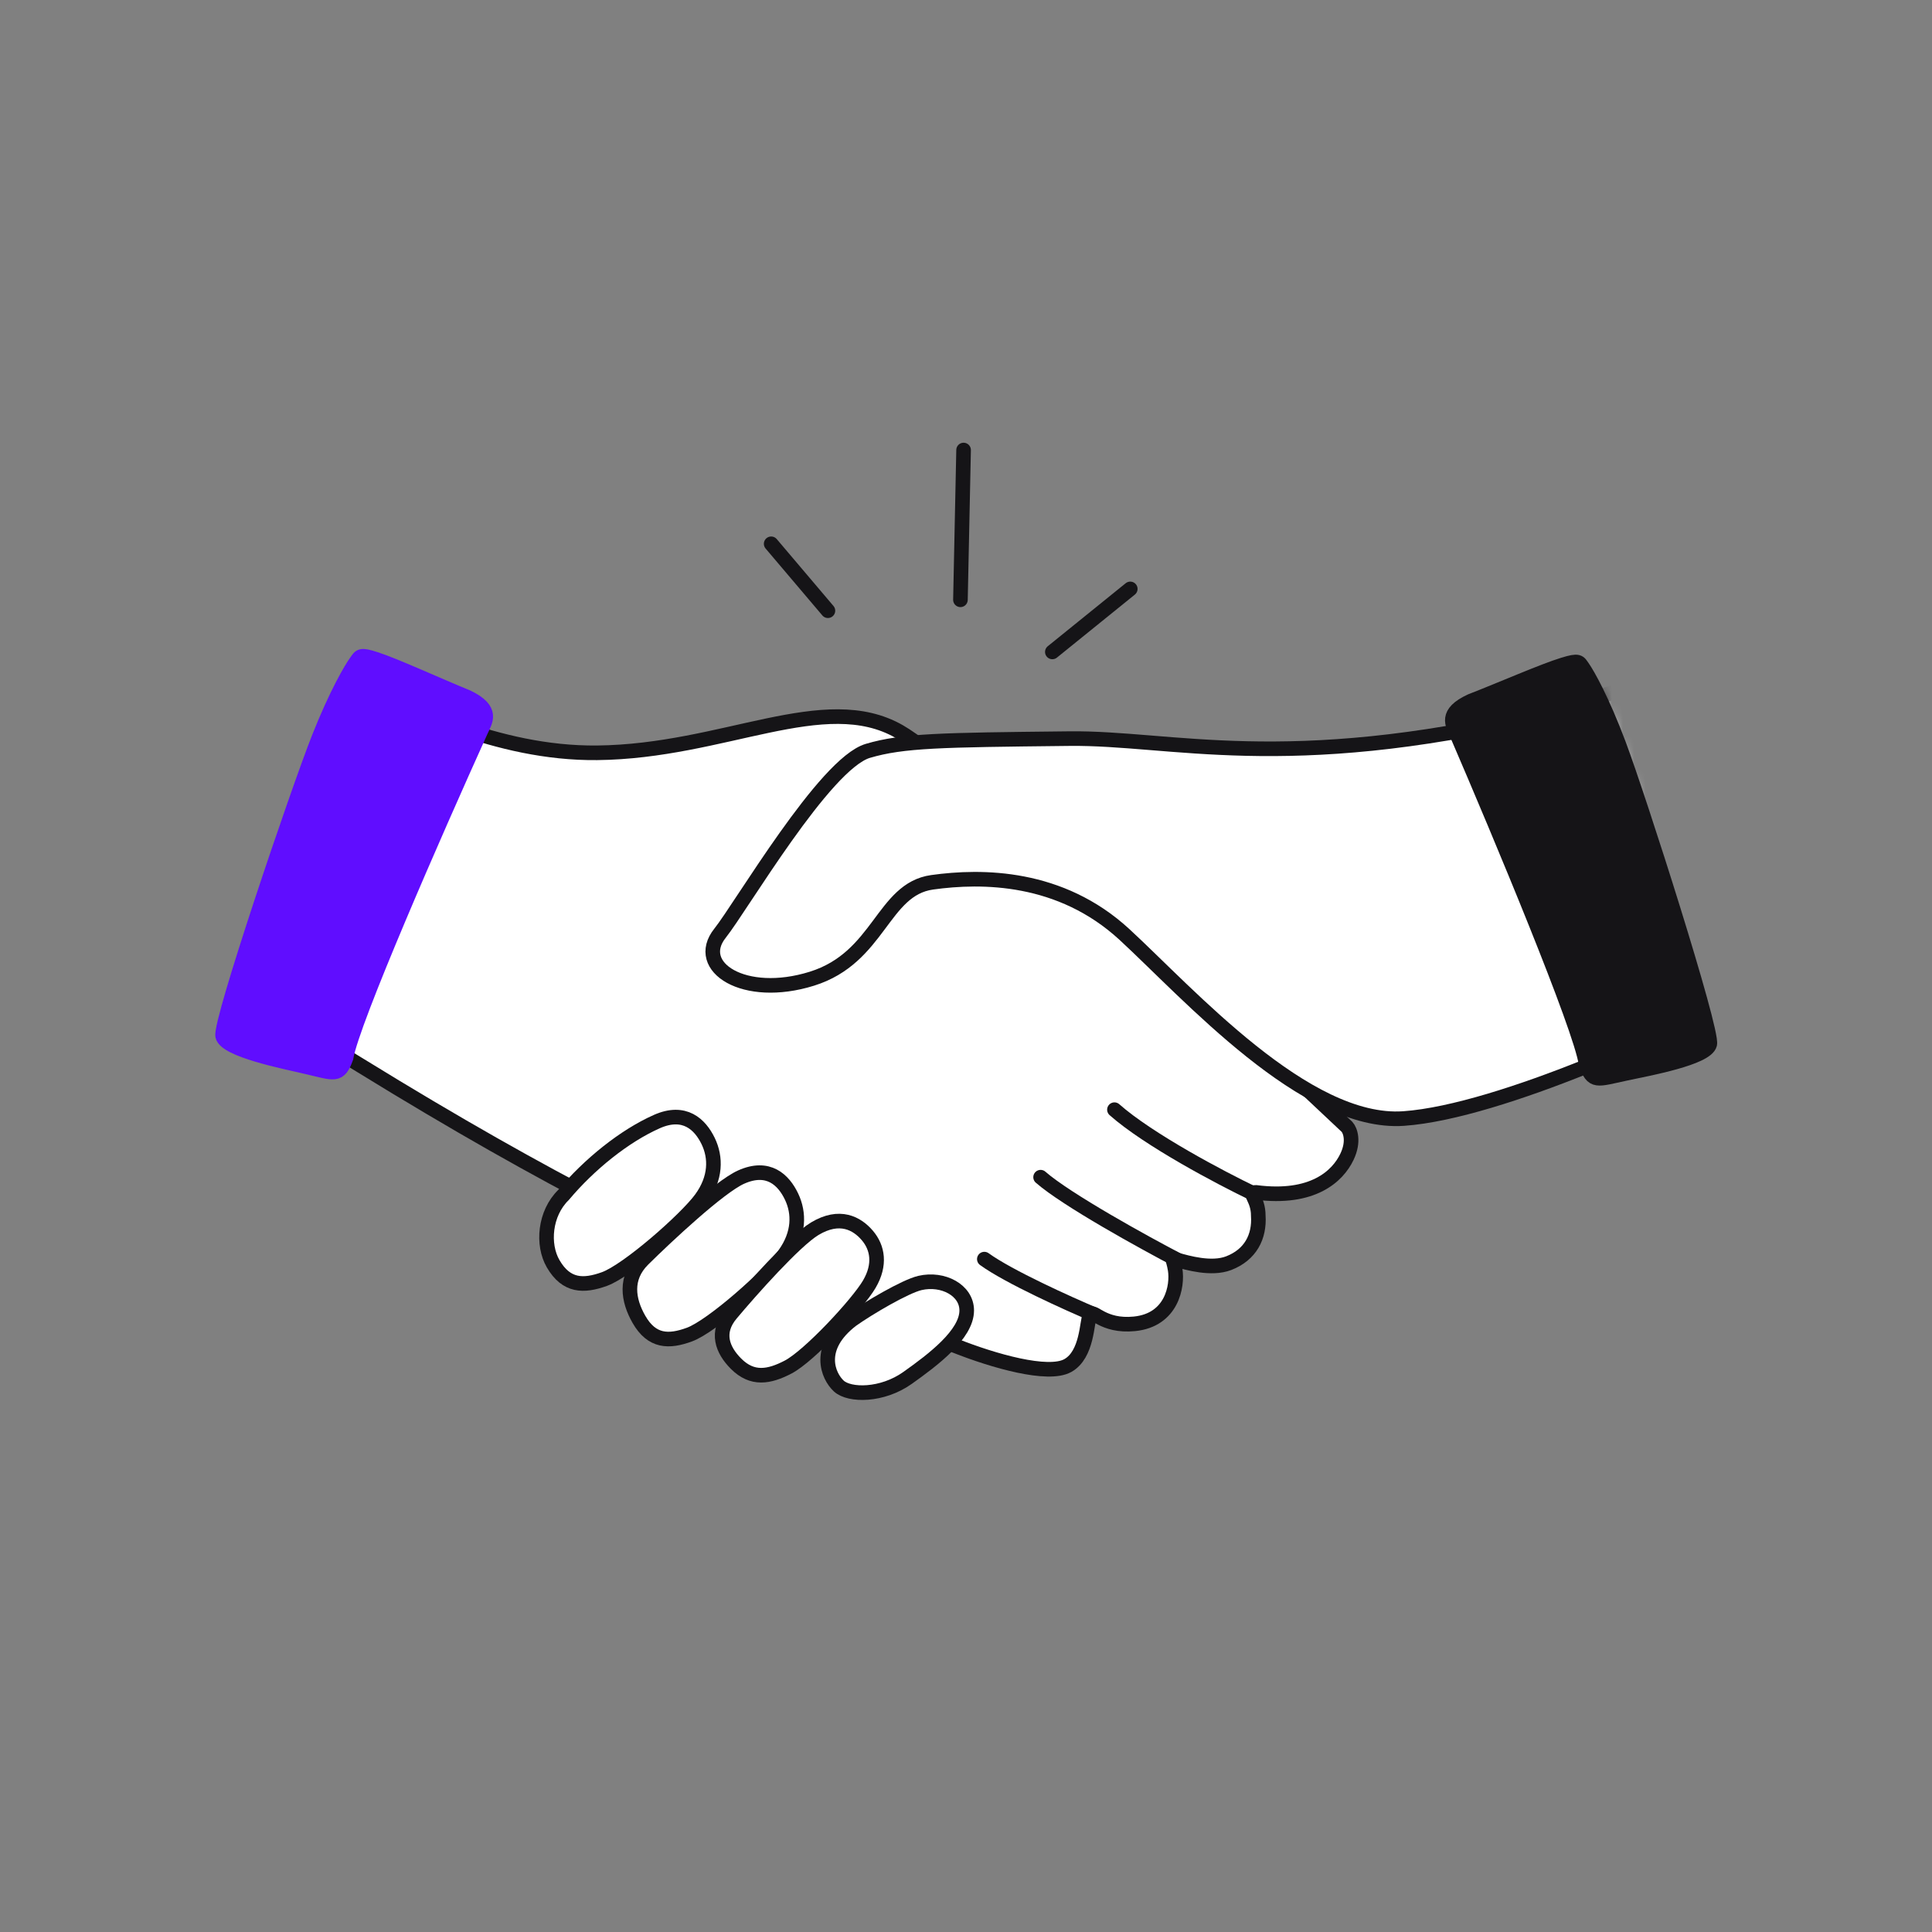 <?xml version="1.0" encoding="UTF-8"?> <svg xmlns="http://www.w3.org/2000/svg" width="172" height="172" viewBox="0 0 172 172" fill="none"><rect x="0" y="0" width="172" height="172" fill="#808080" stroke="none"/><mask id="mask0_3964_25719" style="mask-type:alpha" maskUnits="userSpaceOnUse" x="26" y="25" width="122" height="122"><circle r="60.59" transform="matrix(1 0.003 -0.003 1 86.839 86)" fill="#00FFFF"></circle></mask><g mask="url(#mask0_3964_25719)"><path d="M53.156 67.02C44.121 67.114 36.187 62.813 31.873 61.061C28.806 59.66 28.449 58.993 27.268 62.019C23.364 72.029 18.94 83.67 18.933 86.15C18.93 87.42 26.375 91.332 32.101 94.862C66.178 115.868 79.083 117.444 85.071 119.817C88.432 121.149 93.299 122.553 95.061 121.573C96.824 120.592 96.744 117.646 97.03 117.067C97.315 116.488 98.141 118.144 101 117.856C104.35 117.518 104.852 114.468 104.621 113.036C104.429 111.85 104.11 111.824 104.771 112.163C105.698 112.418 107.844 113.054 109.389 112.455C111.321 111.707 112.146 110.111 112.02 108.223C112.024 106.679 111.025 106.153 111.82 106.156C116.869 106.809 119.089 104.722 119.916 102.985C120.577 101.595 120.197 100.632 119.924 100.324C108.86 89.864 85.398 68.181 80.058 65.128C73.382 61.312 64.45 66.903 53.156 67.02Z" fill="white" stroke="#151417" stroke-width="1.3" stroke-linecap="round"></path><path d="M97.51 117.071C95.116 116.064 89.789 113.659 87.632 112.095" stroke="#151417" stroke-width="1.3" stroke-linecap="round"></path><path d="M111.558 106.248C108.708 104.882 102.248 101.478 99.215 98.791" stroke="#151417" stroke-width="1.3" stroke-linecap="round"></path><path d="M104.984 112.258C101.828 110.61 94.94 106.812 92.641 104.801" stroke="#151417" stroke-width="1.3" stroke-linecap="round"></path><path d="M81.906 114.218C80.581 114.525 77.286 116.471 75.822 117.512C72.604 119.987 73.725 122.519 74.676 123.394C75.628 124.269 78.535 124.278 80.796 122.672C83.057 121.066 86.058 118.808 86.064 116.672C86.07 114.859 83.947 113.745 81.906 114.218Z" fill="white" stroke="#151417" stroke-width="1.3" stroke-linecap="round"></path><path d="M58.476 99.851C55.589 101.131 52.462 103.649 50.166 106.384C48.487 108.022 48.254 110.799 49.245 112.506C50.42 114.532 51.962 114.536 53.812 113.868C55.879 113.121 61.069 108.559 62.41 106.725C63.751 104.891 63.756 103.053 63.042 101.58C62.327 100.108 60.944 98.756 58.476 99.851Z" fill="white" stroke="#151417" stroke-width="1.3" stroke-linecap="round"></path><path d="M65.971 104.796C64.026 105.673 59.346 110.046 57.248 112.122C55.594 113.761 55.904 115.745 56.879 117.452C58.036 119.478 59.555 119.482 61.377 118.814C63.413 118.067 68.525 113.505 69.846 111.671C71.166 109.837 71.172 107.998 70.468 106.526C69.764 105.053 68.403 103.701 65.971 104.796Z" fill="white" stroke="#151417" stroke-width="1.3" stroke-linecap="round"></path><path d="M72.532 109.392C70.754 110.463 66.82 114.894 65.076 116.976C63.7 118.618 64.308 120.187 65.529 121.409C66.977 122.858 68.471 122.586 70.16 121.708C72.049 120.727 76.377 116.063 77.395 114.321C78.413 112.579 78.137 111.072 77.219 109.993C76.302 108.914 74.756 108.054 72.532 109.392Z" fill="white" stroke="#151417" stroke-width="1.3" stroke-linecap="round"></path><path d="M95.24 65.757C104.25 65.657 114.385 68.908 136.804 63.666C142.152 62.415 147.339 60.103 148.608 60.107C149.877 60.111 151.279 69.331 151.845 72.743C152.64 77.533 152.782 89.28 151.793 89.993C150.045 91.255 133.684 98.973 124.958 99.58C116.233 100.187 105.799 88.436 100.105 83.192C94.41 77.949 87.431 77.928 82.988 78.548C78.545 79.168 78.311 85.25 72.278 87.132C66.246 89.014 61.719 86.069 64.1 83.083C66.002 80.696 73.42 67.986 77.263 66.847C80.393 65.92 83.876 65.882 94.758 65.762L95.24 65.757Z" fill="white" stroke="#151417" stroke-width="1.3" stroke-linecap="round"></path></g><path d="M100.624 52.429L93.687 58.039" stroke="#151417" stroke-width="1.3" stroke-linecap="round"></path><path d="M85.785 40.065L85.505 53.398" stroke="#151417" stroke-width="1.3" stroke-linecap="round"></path><path d="M68.655 48.413L73.707 54.37" stroke="#151417" stroke-width="1.3" stroke-linecap="round"></path><path d="M141.193 94.687C140.714 91.439 133.65 74.518 129.708 65.373C129.327 64.488 128.599 63.5 130.96 62.412C133.671 61.361 137.398 59.722 139.192 59.175C140.58 58.751 140.554 58.925 140.892 59.401C141.351 60.05 142.637 62.325 144.106 66.236C145.942 71.125 152.521 91.734 152.213 92.964C151.904 94.194 146.767 95.129 144.727 95.563C142.13 96.115 141.788 96.418 141.193 94.687Z" fill="#151417" stroke="#151417" stroke-width="1.3"></path><path d="M30.81 94.157C31.346 90.918 38.708 74.126 42.811 65.053C43.207 64.175 43.953 63.2 41.611 62.07C38.92 60.971 35.222 59.265 33.438 58.685C32.058 58.237 32.08 58.411 31.735 58.881C31.264 59.522 29.938 61.774 28.4 65.658C26.477 70.513 19.535 91.002 19.823 92.237C20.11 93.472 25.229 94.499 27.261 94.97C29.848 95.568 30.184 95.878 30.81 94.157Z" fill="#600DFF" stroke="#600DFF" stroke-width="1.3"></path></svg> 